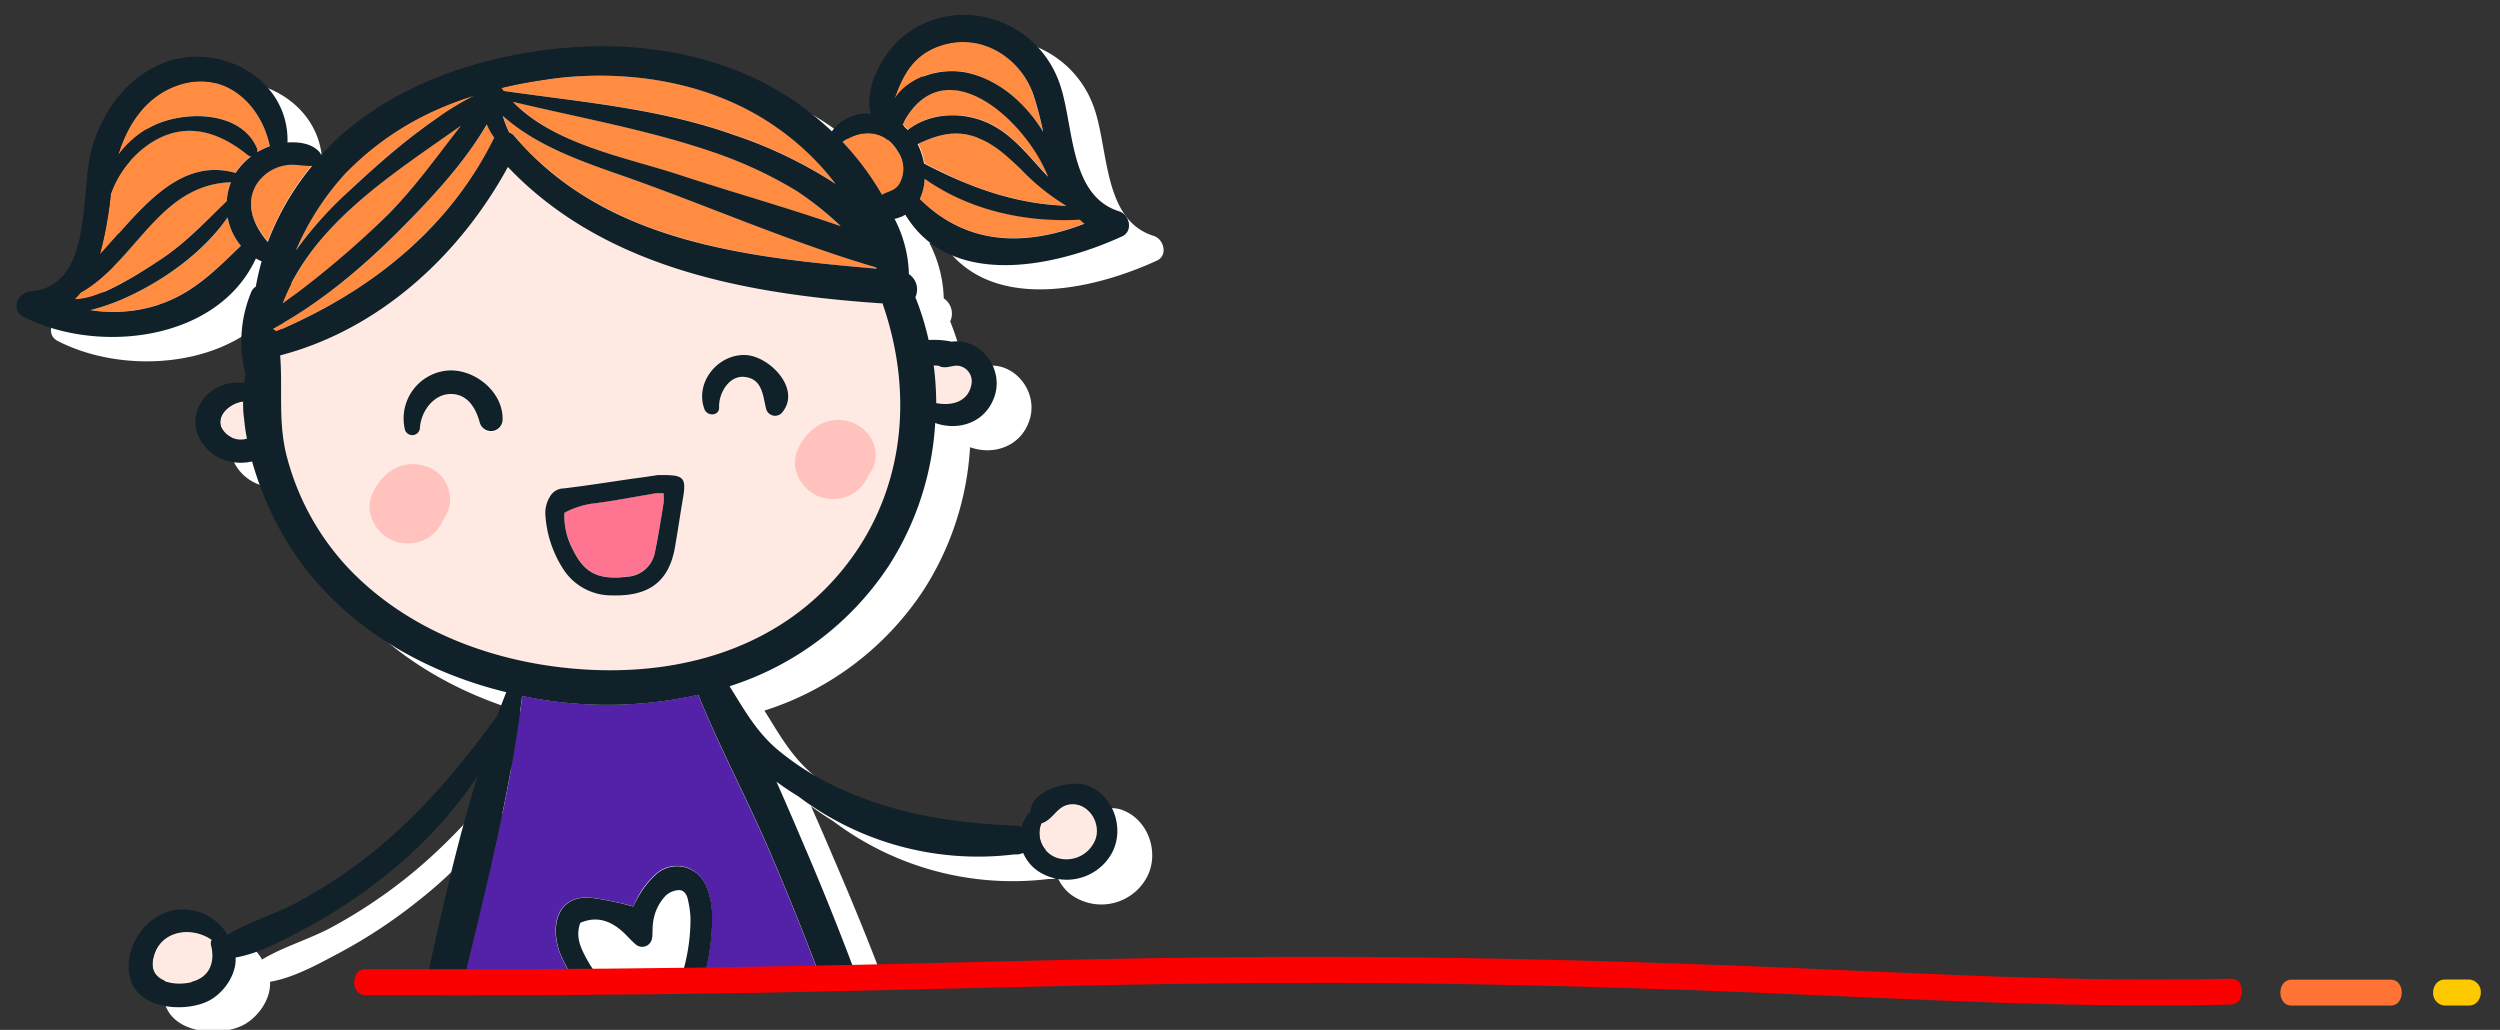 <svg xmlns="http://www.w3.org/2000/svg" xmlns:xlink="http://www.w3.org/1999/xlink" viewBox="0 0 386.89 159.38"><rect x="0" y="0" width="386.89" height="159.38" fill="#333333" stroke="none"/><defs><style>.cls-1{fill:none;}.cls-2{clip-path:url(#clip-path);}.cls-3{fill:#fff;}.cls-4{fill:#ffeae3;}.cls-5{fill:#5422a9;}.cls-6{fill:#ff7490;}.cls-7{fill:#ffc2bd;}.cls-7,.cls-9{fill-rule:evenodd;}.cls-8{fill:#ff8c40;}.cls-10,.cls-9{fill:#112129;}.cls-11{fill:#ff7334;}.cls-12{fill:#ffc900;}.cls-13{fill:#fb0001;}</style><clipPath id="clip-path"><path class="cls-1" d="M23.62,170.64,57.25,153l79.63-1,54.06-11s-1.07-28.81-4.77-28.81-42.69-4.69-42.69-4.69,27.16-56,31.25-56.23,19.18-17.65,19.18-17.65L161.39-6.44H122L62.4,2.3H23.62L-3.49,13.45-16,46.29s6.44,12.85,8,13.37,23.44,5.1,23.44,5.1S33.15,94.88,36.15,97.61,62.4,114,62.4,114l-24.19,20L9.35,137.72Z"/></clipPath></defs><title>Web 1200x800</title><g id="textos"><g class="cls-2"><path class="cls-3" d="M178.55,36.51C170.44,34,171.67,22.4,169.06,16a15.7,15.7,0,0,0-11-9.5A14.83,14.83,0,0,0,144.46,10c-2.77,2.66-5.3,7.38-4.34,11.35a6.69,6.69,0,0,0-6,2.73,48.52,48.52,0,0,0-5.15-4.24c-11-7.8-25-10-38.09-8.49-12.93,1.49-26.33,6.29-35.41,16-.14.14-.27.29-.4.44a1.58,1.58,0,0,0-.21-.38c-1.09-1.36-3.11-1.69-5-1.55C50.17,15.7,38.63,9.66,29.62,14c-5.14,2.47-8.53,7.35-10.07,12.74C17.64,33.45,19.92,48,10,48.86c-1.92.15-3.06,2.88-1.06,3.91,11.38,5.87,30.05,3.9,36-9a9.2,9.2,0,0,0,.89.44,37.69,37.69,0,0,0-.9,3.92,1.64,1.64,0,0,0-.69.82,19.87,19.87,0,0,0-.84,12.76c-.09.47-.17.94-.23,1.42-4.16-.8-8.61,3-7.28,7.59a6.88,6.88,0,0,0,5,4.5,7.79,7.79,0,0,0,3.52-.06,51.26,51.26,0,0,0,4.3,10.67c5.87,10.72,15.8,18.35,27.1,22.67A66.68,66.68,0,0,0,83.69,111c-.51,1.27-1,2.55-1.47,3.84a1.17,1.17,0,0,0-.3.29c-5.48,7.54-11.58,14.75-18.88,20.6a78,78,0,0,1-11.69,7.76c-3.38,1.83-7.47,3-10.79,5A8.07,8.07,0,0,0,32,144.67a9,9,0,0,0-6.54,10.42c1.17,4.66,7.72,5.33,11.5,3.85,2.66-1,5-4.13,4.83-7,3.8-.65,7.75-2.9,11-4.62a79.24,79.24,0,0,0,11.94-7.92,67.52,67.52,0,0,0,14.42-15.49C74.83,138,72,152.68,68.82,166.86c-4.37,19.68-8.32,39.44-12,59.26a2.79,2.79,0,0,0,2.64,3.46,140,140,0,0,0,28.88-.23,208.51,208.51,0,0,0-3.43,21.06c-.12.89-.25,1.8-.38,2.7-28.74,2.54-49.78,10.7-49.78,20.38,0,11.71,30.76,21.2,68.7,21.2s68.69-9.49,68.69-21.2c0-8.87-17.68-16.47-42.76-19.63-.14-1.52-.27-3-.38-4.56-.64-8.51-1.12-17-2.12-25.51a230.58,230.58,0,0,1,23.56-2.35,2.75,2.75,0,0,0,2.55-1.75,1.42,1.42,0,0,0,2-1.39c-.39-9.36-3.07-18.77-5.54-27.76q-3.92-14.26-8.85-28.22-4.58-13-10-25.78c-1.66-3.88-3.33-7.85-5.09-11.78,1.11.83,2.25,1.58,3.37,2.27a46.13,46.13,0,0,0,33.39,9h.28a2.17,2.17,0,0,0,1-.18l.15,0a6.57,6.57,0,0,0,2.17,2.69A8,8,0,0,0,177.35,136c2.26-3.84.4-9.36-3.95-10.74-2.52-.8-8.58.84-8.47,4.09a5.48,5.48,0,0,0-1.45,2.42,2.24,2.24,0,0,0-.89-.21c-9.07-.35-18.21-1.72-26.55-5.46a42.2,42.2,0,0,1-10.54-6.5c-3.19-2.79-5-6.13-7.2-9.63A46.21,46.21,0,0,0,143,91.21a45.73,45.73,0,0,0,7.12-22c3.53,1.27,7.79,0,9.18-4.13,1.48-4.37-2.22-9.07-6.63-8.45a13,13,0,0,0-3.57-.27,42.94,42.94,0,0,0-2.05-6.62,2.85,2.85,0,0,0-1-3.57,19.68,19.68,0,0,0-2.22-8.56,5.73,5.73,0,0,0,1.67-.63c7.06,11.69,23.45,8,33.58,3.33C180.76,39.5,180.12,37,178.55,36.51ZM103.47,252.29c-4.8,0-9.49.16-14,.45.06-.57.11-1.13.18-1.7.84-7.31,1.9-14.68,2.13-22,10.76-1.23,21.48-3.16,32.23-4.77a200.47,200.47,0,0,0,.3,29.07C117.73,252.64,110.73,252.29,103.47,252.29Z"/><path class="cls-4" d="M32.78,145.37c-3.26-2.28-8.43-1.42-9.12,3.3-.48,3.32,3.49,3.85,6,3.24,2.84-.69,3.67-3.07,3.07-5.66A1.3,1.3,0,0,1,32.78,145.37Z"/><path class="cls-4" d="M163.73,132.74a4.81,4.81,0,0,0,5.83-3c.8-2.41-1-5.44-3.66-5.35-2.32.08-2.77,2.29-4.64,2.93h-.08A4,4,0,0,0,163.73,132.74Z"/><path class="cls-5" d="M80.82,107.69c-2.29,18.83-7.74,37.44-11.8,55.93q-6.24,28.4-11.64,57c29.6,2.26,58.24-8.11,87.74-8.81a2.23,2.23,0,0,1,.37,0c-2.86-8.24-4.6-17-7-25.33q-3.76-13.41-8.39-26.54-4.93-14-10.81-27.72c-3.55-8.31-7.85-16.33-11.25-24.71A64.07,64.07,0,0,1,80.82,107.69Zm28.46,29.51a11.28,11.28,0,0,1,.86,3.71,32.94,32.94,0,0,1-4.51,17.94,9.39,9.39,0,0,1-1.12,1.55c-1.53,1.75-3.85,2.8-6.33.58-3.51-3.15-7.45-5.86-9.8-10.12a24.82,24.82,0,0,1-1.75-3.4,10.17,10.17,0,0,1-.65-3.35c0-3.35,1.88-5.38,5.21-5.22A47.5,47.5,0,0,1,98,140.26,22.59,22.59,0,0,1,99.18,138a13.55,13.55,0,0,1,2.19-2.63A4.83,4.83,0,0,1,109.28,137.2Z"/><path class="cls-6" d="M100.72,76.45c-2.77.45-5.52,1-8.31,1.37a13.16,13.16,0,0,0-5.06,1.51,10.72,10.72,0,0,0,1.21,5.5c1.66,3.47,3.6,5,8.47,4.39a4.61,4.61,0,0,0,4.34-3.85c.52-2.5.91-5,1.32-7.53a9,9,0,0,0,0-1.53A19.3,19.3,0,0,0,100.72,76.45Z"/><path class="cls-4" d="M34.23,66.08A3.41,3.41,0,0,0,36.87,68a3.54,3.54,0,0,0,1.34-.12,31.58,31.58,0,0,1-.57-5.76C35.7,62.34,33.51,64.12,34.23,66.08Z"/><path class="cls-4" d="M150.34,59.41a2.32,2.32,0,0,0-1.79-2.71,1.76,1.76,0,0,0-.45-.07h0c-1-.07-1.83.52-2.93,0l0,0c-.22,0-.43,0-.65,0a47.11,47.11,0,0,1,.39,5.81C147.26,62.9,149.9,62.24,150.34,59.41Z"/><path class="cls-4" d="M136.59,46.94c-21-1.41-43.08-5.43-58-21.13C71.12,39.54,58.68,51,43.36,55c.41,5.23-.34,10.51,1.06,15.79a39.88,39.88,0,0,0,9.67,17.33c9.79,10.2,24,15,37.93,15.57,14.17.56,28.07-3.61,37.57-14.56,10.23-11.78,12-27.44,7.06-41.89A2.44,2.44,0,0,1,136.59,46.94ZM74.2,65.39c-.63-2.33-2-4.6-4.76-4.43-2.56.15-4.34,2.81-4.5,5.19a1.19,1.19,0,0,1-2.33.31A7.46,7.46,0,0,1,69,57.34c4.23-.5,8.94,3.14,8.78,7.57A1.81,1.81,0,0,1,74.2,65.39Zm31.51,11.53c-.44,2.6-.82,5.22-1.28,7.82-1.08,6.09-5,7.52-9.79,7.37A8.83,8.83,0,0,1,87.12,88a17.49,17.49,0,0,1-2.72-8.31,4.81,4.81,0,0,1,.69-2.81,2.47,2.47,0,0,1,2.15-1.31c3.58-.42,7.14-1,10.71-1.5l3.86-.57h.91C105.78,73.48,106.21,74,105.71,76.92ZM121.22,63.7a1.43,1.43,0,0,1-2.59-.33c-.52-2-.54-4.72-3.29-5-2.49-.3-4.13,2.51-4,4.68.06,1.39-1.84,1.45-2.27.31-1.53-4.1,2-8.52,6.3-8.4C119,55,123.94,60.05,121.22,63.7Z"/><path class="cls-7" d="M65.53,72.06c-3.59-1-6.69,1.35-8,4.56S58.78,83.44,62,84a5.88,5.88,0,0,0,6.56-3.53,2.27,2.27,0,0,0,.18-.25A5.32,5.32,0,0,0,65.53,72.06Z"/><path class="cls-7" d="M131.37,65.22c-3.59-1-6.69,1.35-8,4.56s1.21,6.82,4.44,7.35a5.89,5.89,0,0,0,6.56-3.54c.06-.08.13-.16.19-.25C136.79,70.15,134.86,66.21,131.37,65.22Z"/><path class="cls-3" d="M101,143c-.1.76,0,1.54-.15,2.28a1.55,1.55,0,0,1-2.4.95c-.79-.64-1.43-1.44-2.19-2.12-1.94-1.72-4.09-2.36-6.5-1.3-.79,2.21.1,3.9,1,5.6,2.34,4.25,6,7.21,9.83,10,.18.13.49.08.92.13a8.23,8.23,0,0,0,1.18-1.29,29.6,29.6,0,0,0,4.12-14.92,14.88,14.88,0,0,0-.39-3c-.15-.78-.58-1.57-1.43-1.53a3.3,3.3,0,0,0-2,.83A7.33,7.33,0,0,0,101,143Z"/><path class="cls-8" d="M165,31.83a34.48,34.48,0,0,1-6.89-5.63c-2-1.93-4.07-3.92-6.72-4.9-3.47-1.29-6.27-.45-9.3.95a10.45,10.45,0,0,1,1,3C150.08,29,157.08,31.52,165,31.83Z"/><path class="cls-8" d="M143.1,27.61a8.38,8.38,0,0,1-.76,3.15c7.43,7.38,16.57,7.29,25.5,3.81-.25-.2-.48-.41-.72-.63C158.72,34.41,150,32.52,143.1,27.61Z"/><path class="cls-8" d="M153.75,19.41c3.46,1.92,5.79,5.11,8.47,7.9-3.47-8.87-16.26-20.41-22.57-8l0,0a7.85,7.85,0,0,1,.89.75C144.18,17.17,149.69,17.16,153.75,19.41Z"/><path class="cls-8" d="M130.4,22a44.09,44.09,0,0,1,5.4,7c.23.37.46.77.7,1.18.86-.53,1.91-.6,2.61-1.59a4.64,4.64,0,0,0-.1-5C137.05,20,133.22,19.89,130.4,22Z"/><path class="cls-8" d="M19.42,46.08A33.9,33.9,0,0,1,14,48a22.86,22.86,0,0,0,10.4-.82c5.45-1.77,8.92-5.39,12.88-9.14a9.72,9.72,0,0,1-2.06-4.4C31.48,39.14,25.32,43.43,19.42,46.08Z"/><path class="cls-8" d="M43.73,25.62a6.59,6.59,0,0,0-4.12,3c-1.71,3.08-.29,6.34,1.84,8.7a40.8,40.8,0,0,1,6.84-11.77C46.75,25.66,45.35,25.18,43.73,25.62Z"/><path class="cls-8" d="M76.45,21.41s.06-.07.08-.11a10.65,10.65,0,0,1-1.17-2.07c-3.42,5.92-8.52,11.35-13.12,16-5.88,6-12.54,11.58-19.94,15.59l0,.17a1.11,1.11,0,0,1,.45.28C57.07,45.2,69.37,35.61,76.45,21.41Z"/><path class="cls-8" d="M38.34,23.94c-4.67-3.75-9.94-5.3-15.39-1.62A16,16,0,0,0,17.15,30a58.59,58.59,0,0,1-1.71,9.37c6.08-6.54,12-15.16,21-12.6h0a9.79,9.79,0,0,1,2.39-2.58A1,1,0,0,1,38.34,23.94Z"/><path class="cls-8" d="M43.76,46.92s0,0,0,.07A145.6,145.6,0,0,0,60.15,33.13c4.2-4.26,7.61-9.1,11.26-13.75C60.86,26.85,48.43,34.55,43.76,46.92Z"/><path class="cls-8" d="M23.39,19.59C28.21,17.05,37.2,17,39.74,22.86a1.06,1.06,0,0,1,.06.67,11.14,11.14,0,0,1,1.94-.93c-1.3-6.52-6.92-11.77-14-9.49-5.09,1.65-8,6.05-9.46,10.89A15.07,15.07,0,0,1,23.39,19.59Z"/><path class="cls-8" d="M150.21,11.35c4.68,1.26,8.57,4.78,11.18,9a53.19,53.19,0,0,0-1.48-5.66c-2-6-8.34-9.82-14.55-7.6-4.23,1.52-5.71,4.73-7,8.24C140.69,11.69,146,10.21,150.21,11.35Z"/><path class="cls-8" d="M109.66,23.28c-9.82-3.28-20.2-5.12-30.28-7.55,6.4,6.64,17.49,8.62,25.81,11.36s16.69,5.06,24.92,7.93a49.65,49.65,0,0,0-7-5.58A66.1,66.1,0,0,0,109.66,23.28Z"/><path class="cls-8" d="M113.51,20.82a68.6,68.6,0,0,1,15.79,7.6A41,41,0,0,0,120,19.53C110.48,13,98.44,10.85,87.1,12a69,69,0,0,0-9.53,1.62c.11.16.25.3.36.46C90,15.77,101.94,16.72,113.51,20.82Z"/><path class="cls-8" d="M77.85,17.94a16.48,16.48,0,0,0,1,2.59,1.64,1.64,0,0,1,.74.48c14,16.44,35.9,18.78,56.11,20.59l-.06-.23c-12.3-3.61-24.37-8.81-36.4-13.17C91.87,25.55,83.73,23.21,77.85,17.94Z"/><path class="cls-8" d="M54.25,29.33C60,24,66.46,18.35,73.47,14.76c-7.35,2.33-14.25,6-19.55,11.57a41.81,41.81,0,0,0-8.13,12.4A58.53,58.53,0,0,1,54.25,29.33Z"/><path class="cls-8" d="M35.09,31.1a9.75,9.75,0,0,1,.65-2.91c-11.13.34-14.67,12.24-23.27,17.08a8.82,8.82,0,0,1-.92,1c3.81.19,10.71-4.46,13-5.9C28.57,37.76,31.67,34.39,35.09,31.1Z"/><path class="cls-9" d="M101.81,73.52h.91c3.06,0,3.49.48,3,3.42-.44,2.6-.82,5.22-1.28,7.83-1.08,6.08-5,7.51-9.79,7.37A8.84,8.84,0,0,1,87.12,88a17.42,17.42,0,0,1-2.72-8.31,4.83,4.83,0,0,1,.69-2.81,2.48,2.48,0,0,1,2.15-1.3c3.58-.42,7.14-1,10.71-1.51C99.44,73.88,100.92,73.65,101.81,73.52ZM87.35,79.35a10.78,10.78,0,0,0,1.21,5.51c1.66,3.46,3.6,5,8.47,4.39a4.62,4.62,0,0,0,4.34-3.86c.52-2.5.91-5,1.32-7.53a9,9,0,0,0,0-1.53c-.78,0-1.37,0-1.94.14-2.77.45-5.52,1-8.31,1.37A13.33,13.33,0,0,0,87.35,79.35Z"/><path class="cls-9" d="M98,140.29a20.52,20.52,0,0,1,1.22-2.22,13.61,13.61,0,0,1,2.19-2.64,4.84,4.84,0,0,1,7.91,1.8,11.22,11.22,0,0,1,.86,3.7,32.92,32.92,0,0,1-4.51,17.94,8.62,8.62,0,0,1-1.12,1.55c-1.53,1.76-3.85,2.81-6.33.58-3.51-3.15-7.45-5.86-9.8-10.12a25.3,25.3,0,0,1-1.75-3.39,10.18,10.18,0,0,1-.65-3.36c0-3.34,1.88-5.38,5.21-5.22A46.28,46.28,0,0,1,98,140.29Zm3.56,18.2a7.81,7.81,0,0,0,1.18-1.29,29.57,29.57,0,0,0,4.12-14.92,14.88,14.88,0,0,0-.39-3c-.15-.77-.58-1.57-1.43-1.53a3.25,3.25,0,0,0-2,.84,7.3,7.3,0,0,0-2,4.43c-.1.75,0,1.53-.15,2.28a1.54,1.54,0,0,1-2.4.94c-.79-.63-1.43-1.44-2.19-2.11-1.94-1.73-4.09-2.37-6.5-1.31-.79,2.21.1,3.91,1,5.6,2.34,4.25,6,7.22,9.83,10C100.78,158.49,101.09,158.44,101.52,158.49Z"/><path class="cls-10" d="M173.21,32.71c-8.11-2.54-6.88-14.1-9.49-20.49a15.7,15.7,0,0,0-11-9.5,14.83,14.83,0,0,0-13.64,3.53c-2.77,2.66-5.3,7.38-4.34,11.35a6.66,6.66,0,0,0-6,2.73,48.52,48.52,0,0,0-5.15-4.24c-11-7.8-24.95-10-38.1-8.49C72.58,9.09,59.18,13.88,50.1,23.54l-.4.44a1.8,1.8,0,0,0-.21-.38c-1.09-1.35-3.11-1.68-5-1.55.3-10.14-11.24-16.19-20.25-11.85C19.14,12.68,15.75,17.56,14.21,23c-1.91,6.71.37,21.3-9.55,22.11C2.74,45.22,1.59,48,3.6,49c11.38,5.86,30.05,3.9,36-9a9.2,9.2,0,0,0,.89.44,37.69,37.69,0,0,0-.9,3.92,1.66,1.66,0,0,0-.7.82A19.87,19.87,0,0,0,38,57.91c-.09.46-.17.93-.23,1.41-4.16-.8-8.61,3-7.28,7.59a6.85,6.85,0,0,0,5,4.5,7.78,7.78,0,0,0,3.52,0A51.49,51.49,0,0,0,43.33,82c5.87,10.71,15.79,18.34,27.1,22.66a64.88,64.88,0,0,0,7.92,2.46c-.51,1.28-1,2.56-1.47,3.85a1,1,0,0,0-.3.29C71.09,118.83,65,126,57.7,131.89A77.17,77.17,0,0,1,46,139.64c-3.38,1.83-7.47,3-10.79,5a8.11,8.11,0,0,0-8.54-3.74c-4.41,1-7.66,6-6.54,10.43,1.17,4.66,7.72,5.32,11.5,3.85,2.66-1,5-4.13,4.83-7,3.8-.65,7.75-2.89,11-4.61a78.64,78.64,0,0,0,12-7.93,67.69,67.69,0,0,0,14.42-15.48c-4.32,14.06-7.19,28.74-10.33,42.93-4.37,19.67-8.32,39.44-12,59.26a2.79,2.79,0,0,0,2.64,3.46A140,140,0,0,0,83,225.56a208.32,208.32,0,0,0-3.43,21.05c-.8,6-1.92,12.22-2.29,18.35a14.74,14.74,0,0,0-10.81-3.37c-4.55.49-9,4.59-7.59,9.52,1.54,5.25,8.24,5.08,12.55,4.46,1.55-.22,9.66-2.15,9.87-5.1a2.89,2.89,0,0,0,.11-.35c1.7-7.4,2-15.33,2.87-22.87.84-7.31,1.9-14.69,2.13-22.06,10.76-1.23,21.48-3.15,32.23-4.76A213.94,213.94,0,0,0,122,272.58a1.91,1.91,0,0,0,2.48,1.39c3.82,2.58,8.68,4.55,13.18,2.47,3.61-1.68,5.72-5.89,4-9.69-2.19-4.84-11.56-5-16.2-2.15-.59-6.37-1.34-12.73-1.82-19.1-.63-8.5-1.11-17-2.11-25.5a227.81,227.81,0,0,1,23.56-2.36,2.77,2.77,0,0,0,2.55-1.74,1.43,1.43,0,0,0,2-1.4c-.39-9.36-3.08-18.77-5.54-27.76q-3.91-14.25-8.85-28.21-4.58-13-10-25.78c-1.66-3.89-3.34-7.85-5.09-11.78,1.11.82,2.24,1.57,3.37,2.26a46.13,46.13,0,0,0,33.39,9l.28,0a2.1,2.1,0,0,0,1-.19l.16,0a6.43,6.43,0,0,0,2.17,2.69,8,8,0,0,0,11.42-2.5c2.26-3.84.4-9.37-3.95-10.75-2.52-.8-8.58.85-8.47,4.1a5.31,5.31,0,0,0-1.45,2.41,2.43,2.43,0,0,0-.89-.21c-9.07-.35-18.21-1.71-26.55-5.46a41.91,41.91,0,0,1-10.54-6.5c-3.19-2.79-5-6.12-7.2-9.62a46.26,46.26,0,0,0,24.71-18.74,45.77,45.77,0,0,0,7.12-22c3.53,1.28,7.79,0,9.18-4.12,1.48-4.38-2.22-9.07-6.63-8.46a13,13,0,0,0-3.57-.26,42.27,42.27,0,0,0-2.05-6.62,2.86,2.86,0,0,0-1-3.58,19.64,19.64,0,0,0-2.22-8.55,5.74,5.74,0,0,0,1.67-.64c7.06,11.69,23.45,8,33.58,3.33C175.42,35.71,174.78,33.21,173.21,32.71ZM36.87,68a3.39,3.39,0,0,1-2.64-1.88c-.72-2,1.47-3.74,3.41-4a31.69,31.69,0,0,0,.57,5.77A3.54,3.54,0,0,1,36.87,68Zm-7.24,84c-2.48.6-6.45.08-6-3.25.69-4.71,5.86-5.58,9.12-3.3a1.31,1.31,0,0,0-.08.88C33.3,148.86,32.47,151.25,29.63,151.94ZM70.16,271.06c-2.12.13-5.53.61-6.46-1.66-1.49-3.63,4.27-4,6.61-3.46a11.68,11.68,0,0,1,6.53,4.42A36.27,36.27,0,0,1,70.16,271.06Zm56.13-.22c.79-.67,1-1.56,1.69-2.26,1-.94,2.46-1.05,3.73-1.14,1.78-.11,5.42-.54,6,1.71.69,2.74-2.77,4.08-4.85,4.26-2.25.19-4.58-.53-6.78-1.08,0-.1,0-.2,0-.3,0-.33,0-.66-.07-1A1.42,1.42,0,0,0,126.29,270.84Zm34.89-143.45h.08c1.87-.65,2.32-2.86,4.64-2.93,2.66-.09,4.46,2.93,3.66,5.34a4.81,4.81,0,0,1-5.83,3A4,4,0,0,1,161.18,127.39Zm-16-70.8,0,0c1.1.56,1.91,0,2.93,0h0a2.41,2.41,0,0,1,2.24,2.79c-.44,2.82-3.08,3.48-5.46,3a47.14,47.14,0,0,0-.39-5.82Zm.22-49.45c6.21-2.22,12.53,1.65,14.55,7.6a53,53,0,0,1,1.48,5.65c-2.61-4.24-6.5-7.76-11.18-9-4.25-1.14-9.52.33-11.85,4C139.65,11.86,141.13,8.66,145.36,7.14ZM130.11,35c-8.23-2.86-16.72-5.23-24.92-7.93S85.78,22.39,79.38,15.76c10.08,2.42,20.46,4.26,30.28,7.55a66.06,66.06,0,0,1,13.47,6.15A49.65,49.65,0,0,1,130.11,35Zm5.49,6.35.06.23C115.45,39.82,93.52,37.47,79.55,21a1.64,1.64,0,0,0-.74-.48,16.12,16.12,0,0,1-1-2.59c5.88,5.27,14,7.61,21.35,10.27C111.23,32.58,123.3,37.79,135.6,41.39ZM87.1,12c11.34-1.12,23.38,1,32.87,7.57a41,41,0,0,1,9.33,8.88,68.55,68.55,0,0,0-15.79-7.59C101.94,16.75,90,15.8,77.93,14.07c-.11-.15-.25-.3-.36-.46A70.56,70.56,0,0,1,87.1,12ZM53.92,26.35A46.21,46.21,0,0,1,73.47,14.78C66.46,18.38,60,24,54.25,29.35a58.17,58.17,0,0,0-8.46,9.41A42,42,0,0,1,53.92,26.35Zm17.49-7c-3.65,4.65-7.06,9.49-11.26,13.76A146.66,146.66,0,0,1,43.71,47a.35.35,0,0,0,0-.08C48.43,34.58,60.86,26.88,71.41,19.4ZM27.75,13.14c7.07-2.29,12.69,3,14,9.49a11.09,11.09,0,0,0-1.94.92,1,1,0,0,0-.06-.66C37.2,17,28.21,17.08,23.39,19.61A15.07,15.07,0,0,0,18.29,24C19.76,19.18,22.66,14.78,27.75,13.14ZM12.47,45.3c8.6-4.84,12.14-16.75,23.27-17.09a9.82,9.82,0,0,0-.65,2.91c-3.42,3.3-6.52,6.66-10.59,9.28-2.24,1.44-9.14,6.09-12.95,5.91A10.89,10.89,0,0,0,12.47,45.3Zm12,1.89A22.72,22.72,0,0,1,14,48a34.16,34.16,0,0,0,5.39-1.9c5.9-2.65,12.06-7,15.83-12.46a9.67,9.67,0,0,0,2.06,4.4C33.35,41.8,29.88,45.42,24.43,47.19Zm12-20.42h0c-9-2.57-14.95,6.06-21,12.6A58.71,58.71,0,0,0,17.15,30,15.91,15.91,0,0,1,23,22.35C28.4,18.66,33.67,20.22,38.34,24a1,1,0,0,0,.52.21A10,10,0,0,0,36.47,26.77Zm3.14,1.91a6.56,6.56,0,0,1,4.12-3c1.62-.43,3,.05,4.56,0a41.06,41.06,0,0,0-6.84,11.77C39.32,35,37.9,31.75,39.61,28.68ZM42.72,51.3a1,1,0,0,0-.45-.29l0-.16c7.4-4,14.06-9.65,19.94-15.6,4.6-4.64,9.7-10.08,13.12-16a10.72,10.72,0,0,0,1.17,2.08.87.87,0,0,0-.08.1C69.37,35.64,57.07,45.22,42.72,51.3Zm76.61,80.94q5.85,13.68,10.81,27.71,4.62,13.14,8.39,26.54c2.36,8.37,4.1,17.1,7,25.34-.12,0-.24,0-.37,0-29.5.7-58.14,11.07-87.74,8.81Q62.75,192,69,163.65c4.06-18.49,9.51-37.1,11.8-55.94a64.23,64.23,0,0,0,27.26-.18C111.48,115.9,115.78,123.92,119.33,132.24Zm10.26-43.12c-9.5,10.94-23.4,15.11-37.57,14.56-13.89-.54-28.14-5.38-37.93-15.57a39.86,39.86,0,0,1-9.67-17.34C43,65.49,43.77,60.21,43.36,55,58.68,51,71.12,39.56,78.6,25.84c14.91,15.7,37,19.71,58,21.12a2.44,2.44,0,0,0,.06.26C141.63,61.67,139.82,77.34,129.59,89.12Zm9.52-60.57c-.7,1-1.75,1.07-2.61,1.59-.24-.41-.47-.8-.7-1.17a43.72,43.72,0,0,0-5.4-7c2.82-2.06,6.65-1.94,8.61,1.58A4.65,4.65,0,0,1,139.11,28.55Zm.51-9.2,0,0c6.31-12.4,19.1-.85,22.57,8-2.68-2.78-5-6-8.47-7.9-4.06-2.24-9.57-2.24-13.24.67A9.05,9.05,0,0,0,139.62,19.35Zm11.72,2c2.65,1,4.71,3,6.72,4.91A34.43,34.43,0,0,0,165,31.85c-7.87-.3-14.87-2.81-22-6.55a10.61,10.61,0,0,0-1-3C145.07,20.87,147.87,20,151.34,21.32Zm-9,9.46a8.33,8.33,0,0,0,.76-3.14c6.91,4.9,15.62,6.79,24,6.33.24.21.47.43.72.62C158.91,38.07,149.77,38.17,142.34,30.78Z"/><path class="cls-10" d="M69,57.37a7.45,7.45,0,0,0-6.34,9.12,1.19,1.19,0,0,0,2.33-.32c.16-2.38,1.94-5,4.5-5.19,2.79-.16,4.13,2.1,4.76,4.43a1.8,1.8,0,0,0,3.53-.48C77.89,60.5,73.18,56.86,69,57.37Z"/><path class="cls-10" d="M115.32,54.94c-4.28-.13-7.83,4.3-6.3,8.39.43,1.14,2.33,1.08,2.27-.31-.08-2.17,1.56-5,4-4.68,2.75.33,2.77,3,3.29,5a1.44,1.44,0,0,0,2.59.34C123.94,60.07,119,55.05,115.32,54.94Z"/></g><path class="cls-11" d="M354.59,155.61H370c2.25,0,2.25-4,0-4H354.59c-2.25,0-2.25,4,0,4Z"/><path class="cls-12" d="M378.28,155.61h3.9a1.69,1.69,0,0,0,1.23-.6,2.22,2.22,0,0,0,.51-1.42,1.93,1.93,0,0,0-1.74-2h-3.9a1.68,1.68,0,0,0-1.23.59,2.23,2.23,0,0,0-.51,1.43,1.93,1.93,0,0,0,1.74,2Z"/><path class="cls-13" d="M56.52,154q29.94.15,59.9-.34c15-.27,29.9-.68,44.86-1,14.54-.34,29.08-.57,43.63-.55,18.74,0,37.49.45,56.22,1.09,24.88.86,49.76,2.51,74.65,2.4q4.75,0,9.49-.14c2.25-.05,2.25-4.09,0-4-25.3.62-50.59-1-75.87-2-19.55-.73-39.11-1.26-58.67-1.37-14.81-.08-29.61.09-44.41.42s-29.32.75-44,1q-28.54.55-57.1.48c-2.91,0-5.82,0-8.72,0-2.25,0-2.25,4,0,4Z"/></g></svg>